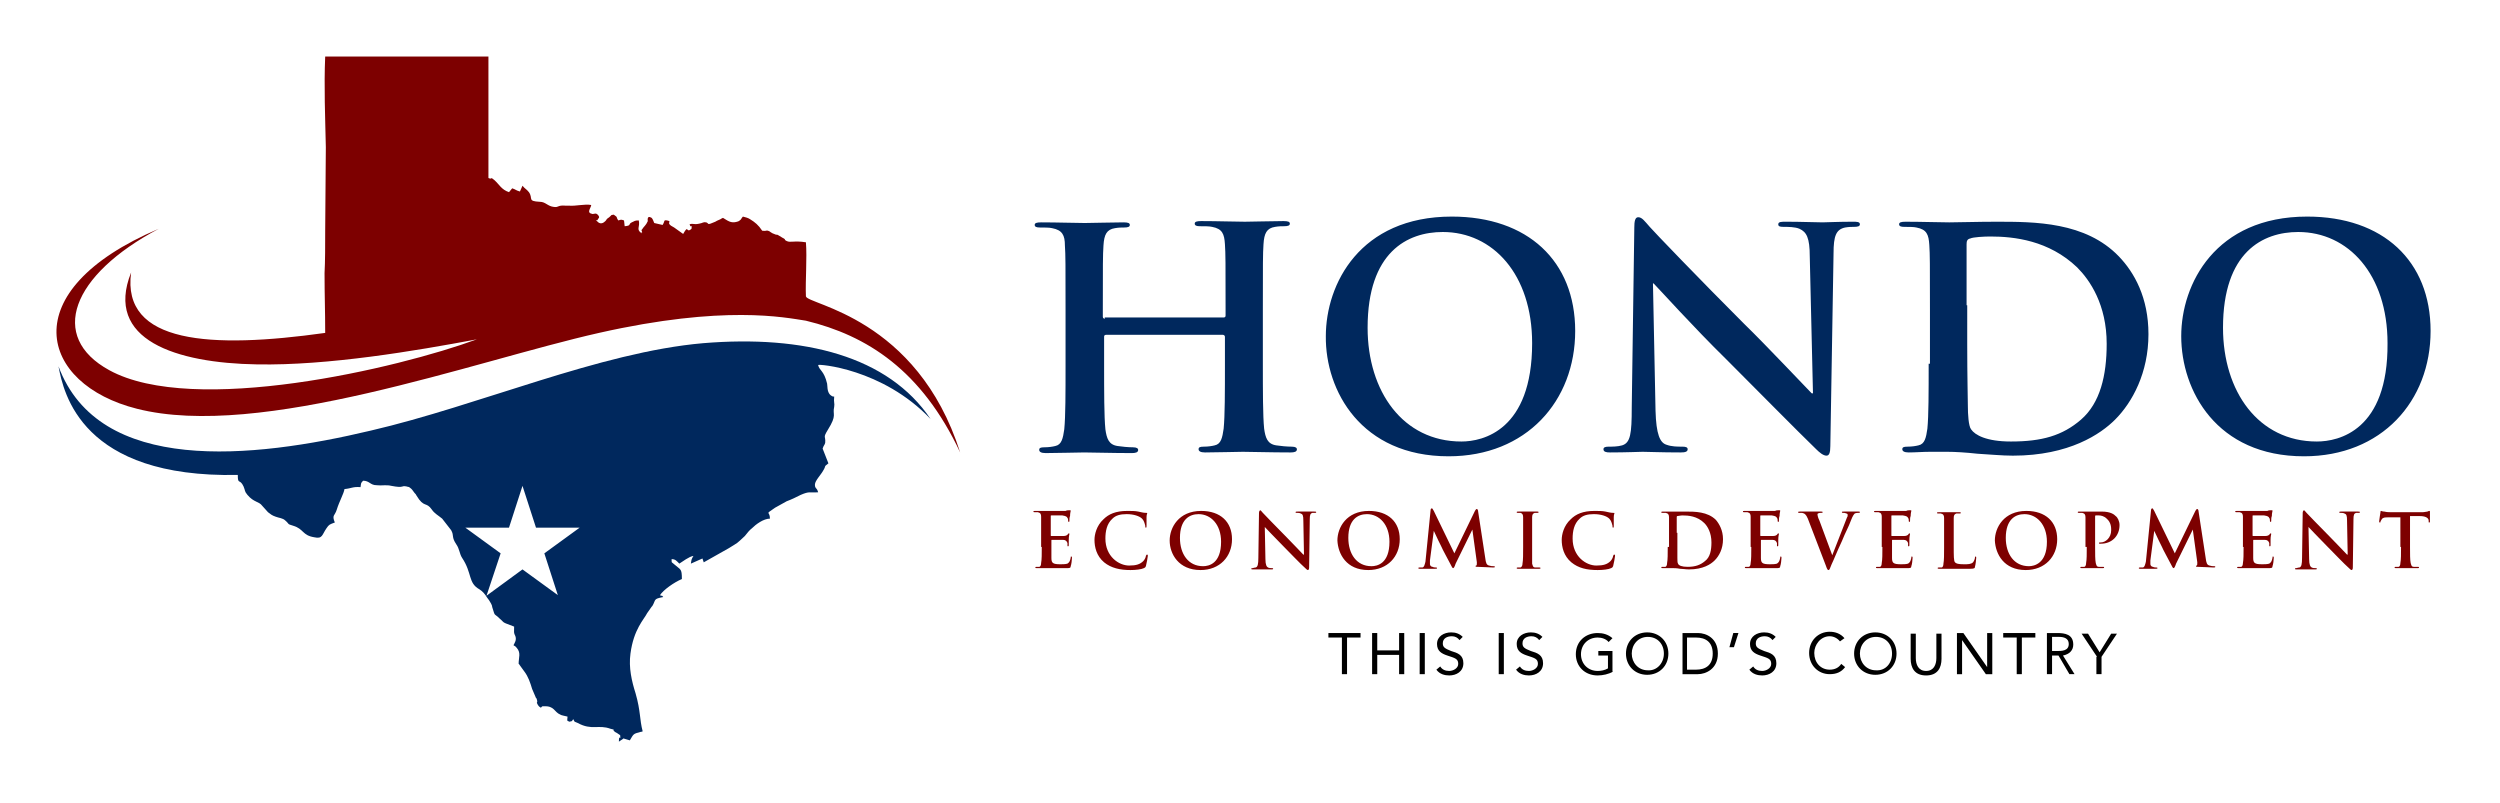 <?xml version="1.0" encoding="utf-8"?>
<!-- Generator: Adobe Illustrator 28.3.0, SVG Export Plug-In . SVG Version: 6.00 Build 0)  -->
<svg version="1.1" id="Layer_1" xmlns="http://www.w3.org/2000/svg" xmlns:xlink="http://www.w3.org/1999/xlink" x="0px" y="0px"
	 width="389px" height="125px" viewBox="0 0 389 125" style="enable-background:new 0 0 389 125;" xml:space="preserve">
<style type="text/css">
	.st0{fill-rule:evenodd;clip-rule:evenodd;fill:#00285D;}
	.st1{fill-rule:evenodd;clip-rule:evenodd;fill:#7D0000;}
</style>
<g>
	<path class="st0" d="M171.9,49.6c-0.1,0-0.3-0.1-0.3-0.3v-1c0-7.2,0-8.6,0.1-10.1c0.1-1.7,0.5-2.5,1.8-2.7c0.6-0.1,1-0.1,1.4-0.1
		c0.6,0,0.9-0.1,0.9-0.4c0-0.3-0.3-0.4-1-0.4c-1.9,0-4.8,0.1-6,0.1c-1.3,0-4.3-0.1-6.8-0.1c-0.7,0-1,0.1-1,0.4
		c0,0.3,0.3,0.4,0.8,0.4c0.7,0,1.5,0,1.9,0.1c1.6,0.3,2,1.1,2,2.7c0.1,1.5,0.1,2.9,0.1,10.1v8.4c0,4.4,0,8.1-0.2,10.1
		c-0.2,1.4-0.4,2.4-1.4,2.6c-0.4,0.1-1,0.2-1.7,0.2c-0.6,0-0.8,0.1-0.8,0.4c0,0.3,0.3,0.5,1,0.5c1.9,0,4.9-0.1,6-0.1
		c1.3,0,4.3,0.1,7.4,0.1c0.6,0,1-0.1,1-0.5c0-0.2-0.2-0.4-0.8-0.4c-0.7,0-1.8-0.1-2.4-0.2c-1.4-0.2-1.7-1.2-1.9-2.6
		c-0.2-2-0.2-5.8-0.2-10.2v-4.2c0-0.2,0.1-0.3,0.3-0.3h18.2c0.1,0,0.3,0.1,0.3,0.3v4.2c0,4.4,0,8.1-0.2,10.1
		c-0.2,1.4-0.4,2.4-1.4,2.6c-0.4,0.1-1,0.2-1.7,0.2c-0.6,0-0.8,0.1-0.8,0.4c0,0.3,0.3,0.5,1,0.5c1.9,0,4.8-0.1,5.9-0.1
		c1.3,0,4.3,0.1,7.4,0.1c0.6,0,1-0.1,1-0.5c0-0.2-0.2-0.4-0.8-0.4c-0.7,0-1.8-0.1-2.4-0.2c-1.4-0.2-1.7-1.2-1.9-2.6
		c-0.2-2-0.2-5.8-0.2-10.2v-8.4c0-7.2,0-8.6,0.1-10.1c0.1-1.7,0.5-2.5,1.8-2.7c0.6-0.1,1-0.1,1.4-0.1c0.6,0,0.9-0.1,0.9-0.4
		c0-0.3-0.3-0.4-1-0.4c-1.9,0-4.8,0.1-6,0.1c-1.3,0-4.3-0.1-6.8-0.1c-0.7,0-1,0.1-1,0.4c0,0.3,0.3,0.4,0.8,0.4c0.7,0,1.5,0,1.9,0.1
		c1.6,0.3,1.9,1.1,2,2.7c0.1,1.5,0.1,2.9,0.1,10.1v1c0,0.2-0.1,0.3-0.3,0.3H171.9L171.9,49.6z M225.4,71c12.1,0,19.7-8.6,19.7-19.5
		c0-10.9-7.4-17.8-19.2-17.8c-14.3,0-19.6,10.5-19.6,18.6C206.2,60.8,211.8,71,225.4,71L225.4,71z M227.4,68.7
		c-9.1,0-14.6-7.8-14.6-17.7c0-11.8,6.2-14.9,11.7-14.9c7.8,0,13.9,6.6,13.9,17.3C238.4,67,230.7,68.7,227.4,68.7L227.4,68.7z
		 M257.2,44.1h0.1c0.9,0.9,6.1,6.7,11.3,11.8c4.9,4.9,11,11.1,14,14c0.5,0.5,1.1,1,1.6,1c0.4,0,0.6-0.4,0.6-1.5l0.5-30
		c0-2.7,0.4-3.7,1.8-4c0.6-0.1,1-0.1,1.4-0.1c0.6,0,0.9-0.1,0.9-0.4c0-0.4-0.5-0.4-1.1-0.4c-2.3,0-4.1,0.1-4.7,0.1
		c-1,0-3.3-0.1-5.7-0.1c-0.7,0-1.2,0-1.2,0.4c0,0.3,0.2,0.4,0.8,0.4c0.7,0,1.8,0,2.5,0.3c1.1,0.5,1.6,1.4,1.6,4.3l0.5,21.3h-0.2
		c-0.8-0.8-7.2-7.6-10.5-10.8c-6.9-6.9-14.2-14.5-14.7-15.1c-0.8-0.9-1.2-1.5-1.8-1.5c-0.5,0-0.6,0.7-0.6,1.6l-0.4,28
		c0,4.1-0.2,5.5-1.5,5.9c-0.7,0.2-1.5,0.2-2.1,0.2c-0.5,0-0.8,0.1-0.8,0.4c0,0.4,0.4,0.5,1,0.5c2.5,0,4.7-0.1,5.1-0.1
		c0.9,0,2.8,0.1,5.9,0.1c0.7,0,1.1-0.1,1.1-0.5c0-0.3-0.3-0.4-0.8-0.4c-0.8,0-1.7,0-2.5-0.3c-1-0.3-1.6-1.6-1.7-5.3L257.2,44.1
		L257.2,44.1z M300.1,56.6c0,4.4,0,8.1-0.2,10.1c-0.2,1.4-0.4,2.4-1.4,2.6c-0.4,0.1-1,0.2-1.7,0.2c-0.6,0-0.8,0.1-0.8,0.4
		c0,0.3,0.3,0.5,1,0.5c1,0,2.2-0.1,3.3-0.1c1.1,0,2.2,0,2.7,0c1.2,0,2.9,0.1,4.7,0.3c1.8,0.1,3.8,0.3,5.5,0.3
		c8.8,0,13.7-3.4,15.9-5.6c2.7-2.7,5.2-7.3,5.2-13.3c0-5.7-2.2-9.6-4.6-12.1c-5.2-5.4-13.1-5.4-19.1-5.4c-2.9,0-5.8,0.1-7.3,0.1
		c-1.3,0-4.3-0.1-6.8-0.1c-0.7,0-1,0.1-1,0.4c0,0.3,0.3,0.4,0.8,0.4c0.7,0,1.5,0,1.9,0.1c1.6,0.3,1.9,1.1,2,2.7
		c0.1,1.5,0.1,2.9,0.1,10.1V56.6L300.1,56.6z M306,47.5c0-3.8,0-7.9,0-9.5c0-0.5,0.1-0.8,0.6-0.9c0.4-0.2,2.1-0.3,3.1-0.3
		c3.7,0,9.1,0.6,13.5,4.8c2,2,4.6,5.8,4.6,11.9c0,4.9-1,9.2-4,11.8c-2.9,2.5-6.1,3.4-10.9,3.4c-3.8,0-5.6-1-6.2-1.9
		c-0.4-0.5-0.5-2.4-0.5-3.6c0-0.9-0.1-4.6-0.1-9.6V47.5L306,47.5z M358.5,71c12.1,0,19.7-8.6,19.7-19.5c0-10.9-7.4-17.8-19.2-17.8
		c-14.3,0-19.6,10.5-19.6,18.6C339.4,60.8,344.9,71,358.5,71L358.5,71z M360.5,68.7c-9.1,0-14.6-7.8-14.6-17.7
		c0-11.8,6.2-14.9,11.7-14.9c7.8,0,13.9,6.6,13.9,17.3C371.6,67,363.9,68.7,360.5,68.7z"/>
	<path class="st1" d="M162.1,85.1c0,1.1,0,2-0.1,2.5c0,0.3-0.1,0.6-0.3,0.6c-0.1,0-0.2,0-0.4,0c-0.1,0-0.2,0-0.2,0.1
		c0,0.1,0.1,0.1,0.2,0.1c0.2,0,0.5,0,0.8,0c0.3,0,0.5,0,0.7,0c0.4,0,0.7,0,1.2,0c0.5,0,1.2,0,2,0c0.4,0,0.6,0,0.6-0.3
		c0.1-0.2,0.2-1,0.2-1.3c0-0.1,0-0.2-0.1-0.2c-0.1,0-0.1,0-0.1,0.2c-0.1,0.5-0.2,0.7-0.5,0.9c-0.3,0.1-0.8,0.1-1.1,0.1
		c-1.2,0-1.4-0.2-1.4-1c0-0.3,0-1.4,0-1.8v-0.9c0-0.1,0-0.1,0.1-0.1c0.3,0,1.5,0,1.7,0c0.4,0,0.6,0.2,0.7,0.5c0,0.2,0,0.3,0,0.4
		c0,0.1,0,0.1,0.1,0.1c0.1,0,0.1-0.1,0.1-0.2c0-0.1,0-0.6,0-0.8c0-0.6,0.1-0.8,0.1-0.9c0-0.1,0-0.1-0.1-0.1c-0.1,0-0.1,0.1-0.2,0.2
		c-0.1,0.1-0.3,0.2-0.6,0.2c-0.3,0-1.6,0-1.9,0c-0.1,0-0.1,0-0.1-0.1v-3c0-0.1,0-0.1,0.1-0.1c0.2,0,1.5,0,1.7,0
		c0.6,0.1,0.7,0.2,0.8,0.4c0.1,0.1,0.1,0.3,0.1,0.4c0,0.1,0,0.2,0.1,0.2c0.1,0,0.1-0.1,0.1-0.1c0-0.1,0-0.7,0.1-0.8
		c0-0.5,0.1-0.7,0.1-0.8c0-0.1,0-0.1-0.1-0.1c-0.1,0-0.1,0-0.2,0c-0.1,0-0.3,0-0.5,0.1c-0.2,0-2.6,0-3,0c-0.2,0-0.4,0-0.7,0
		c-0.3,0-0.6,0-1,0c-0.2,0-0.3,0-0.3,0.1s0.1,0.1,0.2,0.1c0.2,0,0.4,0,0.5,0c0.4,0.1,0.5,0.3,0.5,0.7c0,0.4,0,0.7,0,2.5V85.1
		L162.1,85.1z M175.9,88.7c0.8,0,1.7-0.1,2.1-0.3c0.2-0.1,0.2-0.1,0.3-0.3c0.1-0.4,0.3-1.4,0.3-1.6c0-0.1,0-0.2-0.1-0.2
		c-0.1,0-0.1,0-0.2,0.2c0,0.2-0.2,0.6-0.4,0.8c-0.5,0.5-1.1,0.7-2.2,0.7c-1.6,0-3.7-1.4-3.7-4.2c0-1.1,0.2-2.3,1.1-3.1
		c0.5-0.5,1.2-0.7,2.2-0.7c1.1,0,2,0.3,2.4,0.7c0.3,0.3,0.4,0.7,0.5,1.1c0,0.2,0,0.3,0.1,0.3c0.1,0,0.1-0.1,0.1-0.3
		c0-0.2,0-0.9,0-1.3c0-0.4,0.1-0.6,0.1-0.6c0-0.1,0-0.1-0.2-0.1c-0.4,0-0.7-0.1-1.2-0.2c-0.5-0.1-1-0.1-1.7-0.1
		c-1.8,0-2.9,0.5-3.7,1.3c-1.1,1-1.4,2.4-1.4,3.2c0,1.1,0.3,2.5,1.5,3.5C172.9,88.4,174.3,88.7,175.9,88.7L175.9,88.7z M186.8,88.7
		c3,0,4.9-2.1,4.9-4.8c0-2.7-1.8-4.4-4.8-4.4c-3.5,0-4.9,2.6-4.9,4.6C182,86.2,183.4,88.7,186.8,88.7L186.8,88.7z M187.2,88.1
		c-2.3,0-3.6-1.9-3.6-4.4c0-2.9,1.5-3.7,2.9-3.7c1.9,0,3.5,1.6,3.5,4.3C190,87.7,188.1,88.1,187.2,88.1L187.2,88.1z M196.8,82
		L196.8,82c0.2,0.2,1.6,1.7,2.8,2.9c1.2,1.2,2.7,2.8,3.5,3.5c0.1,0.1,0.3,0.3,0.4,0.3c0.1,0,0.2-0.1,0.2-0.4l0.1-7.5
		c0-0.7,0.1-0.9,0.4-1c0.1,0,0.2,0,0.4,0c0.1,0,0.2,0,0.2-0.1c0-0.1-0.1-0.1-0.3-0.1c-0.6,0-1,0-1.2,0c-0.2,0-0.8,0-1.4,0
		c-0.2,0-0.3,0-0.3,0.1c0,0.1,0,0.1,0.2,0.1c0.2,0,0.4,0,0.6,0.1c0.3,0.1,0.4,0.3,0.4,1.1l0.1,5.3h-0.1c-0.2-0.2-1.8-1.9-2.6-2.7
		c-1.7-1.7-3.5-3.6-3.7-3.8c-0.2-0.2-0.3-0.4-0.4-0.4c-0.1,0-0.2,0.2-0.2,0.4l-0.1,7c0,1-0.1,1.4-0.4,1.5c-0.2,0-0.4,0.1-0.5,0.1
		c-0.1,0-0.2,0-0.2,0.1c0,0.1,0.1,0.1,0.3,0.1c0.6,0,1.2,0,1.3,0c0.2,0,0.7,0,1.5,0c0.2,0,0.3,0,0.3-0.1c0-0.1-0.1-0.1-0.2-0.1
		c-0.2,0-0.4,0-0.6-0.1c-0.2-0.1-0.4-0.4-0.4-1.3L196.8,82L196.8,82z M212.9,88.7c3,0,4.9-2.1,4.9-4.8c0-2.7-1.8-4.4-4.8-4.4
		c-3.5,0-4.9,2.6-4.9,4.6C208.2,86.2,209.5,88.7,212.9,88.7L212.9,88.7z M213.4,88.1c-2.3,0-3.6-1.9-3.6-4.4c0-2.9,1.5-3.7,2.9-3.7
		c1.9,0,3.5,1.6,3.5,4.3C216.2,87.7,214.3,88.1,213.4,88.1L213.4,88.1z M221.8,87.4c-0.1,0.4-0.2,0.9-0.5,0.9c-0.2,0-0.3,0-0.4,0
		c-0.1,0-0.2,0-0.2,0.1c0,0.1,0.1,0.1,0.2,0.1c0.4,0,0.9,0,1.2,0c0.2,0,0.7,0,1.2,0c0.2,0,0.3,0,0.3-0.1c0-0.1-0.1-0.1-0.2-0.1
		c-0.1,0-0.3,0-0.5-0.1c-0.2,0-0.4-0.2-0.4-0.4c0-0.2,0-0.3,0-0.6l0.6-4.6h0c0.4,0.9,1.1,2.3,1.2,2.5c0.1,0.3,1.1,2.1,1.4,2.7
		c0.2,0.4,0.3,0.6,0.4,0.6c0.1,0,0.2-0.1,0.4-0.7l2.6-5.3h0l0.7,5.1c0,0.3,0,0.5-0.1,0.5c-0.1,0-0.1,0.1-0.1,0.1
		c0,0.1,0.1,0.1,0.3,0.1c0.5,0,2.1,0.1,2.4,0.1c0.2,0,0.3,0,0.3-0.1c0-0.1-0.1-0.1-0.2-0.1c-0.2,0-0.4,0-0.7-0.1
		c-0.4-0.1-0.5-0.4-0.6-1.2l-1.1-7.2c0-0.2-0.1-0.4-0.2-0.4c-0.1,0-0.2,0.1-0.3,0.3l-3.2,6.6l-3.2-6.6c-0.2-0.3-0.2-0.4-0.3-0.4
		c-0.1,0-0.2,0.1-0.2,0.3L221.8,87.4L221.8,87.4z M237,85.1c0,1.1,0,2.1-0.1,2.6c0,0.3-0.1,0.5-0.3,0.6c-0.1,0-0.2,0-0.4,0
		c-0.1,0-0.2,0-0.2,0.1c0,0.1,0.1,0.1,0.2,0.1c0.5,0,1.2,0,1.5,0c0.3,0,1.1,0,1.8,0c0.1,0,0.2,0,0.2-0.1c0-0.1-0.1-0.1-0.2-0.1
		c-0.2,0-0.4,0-0.6,0c-0.4,0-0.4-0.3-0.5-0.6c0-0.5,0-1.4,0-2.6v-2.1c0-1.8,0-2.1,0-2.5c0-0.4,0.1-0.6,0.4-0.7c0.1,0,0.2,0,0.4,0
		c0.1,0,0.2,0,0.2-0.1c0-0.1-0.1-0.1-0.2-0.1c-0.4,0-1.1,0-1.4,0c-0.3,0-1.1,0-1.5,0c-0.2,0-0.3,0-0.3,0.1c0,0.1,0.1,0.1,0.2,0.1
		c0.1,0,0.3,0,0.4,0c0.3,0.1,0.4,0.3,0.4,0.7c0,0.4,0,0.7,0,2.5V85.1L237,85.1z M248.6,88.7c0.8,0,1.7-0.1,2.1-0.3
		c0.2-0.1,0.2-0.1,0.3-0.3c0.1-0.4,0.3-1.4,0.3-1.6c0-0.1,0-0.2-0.1-0.2c-0.1,0-0.1,0-0.2,0.2c0,0.2-0.2,0.6-0.4,0.8
		c-0.5,0.5-1.1,0.7-2.2,0.7c-1.6,0-3.7-1.4-3.7-4.2c0-1.1,0.2-2.3,1.1-3.1c0.5-0.5,1.2-0.7,2.2-0.7c1.1,0,2,0.3,2.4,0.7
		c0.3,0.3,0.4,0.7,0.5,1.1c0,0.2,0,0.3,0.1,0.3c0.1,0,0.1-0.1,0.1-0.3c0-0.2,0-0.9,0-1.3c0-0.4,0.1-0.6,0.1-0.6c0-0.1,0-0.1-0.2-0.1
		c-0.4,0-0.7-0.1-1.2-0.2c-0.5-0.1-1-0.1-1.7-0.1c-1.8,0-2.9,0.5-3.7,1.3c-1.1,1-1.4,2.4-1.4,3.2c0,1.1,0.3,2.5,1.5,3.5
		C245.6,88.4,246.9,88.7,248.6,88.7L248.6,88.7z M259.5,85.1c0,1.1,0,2-0.1,2.5c0,0.3-0.1,0.6-0.3,0.6c-0.1,0-0.2,0-0.4,0
		c-0.1,0-0.2,0-0.2,0.1c0,0.1,0.1,0.1,0.2,0.1c0.2,0,0.5,0,0.8,0c0.3,0,0.5,0,0.7,0c0.3,0,0.7,0,1.2,0.1c0.4,0,0.9,0.1,1.4,0.1
		c2.2,0,3.4-0.8,4-1.4c0.7-0.7,1.3-1.8,1.3-3.3c0-1.4-0.6-2.4-1.1-3c-1.3-1.3-3.3-1.3-4.7-1.3c-0.7,0-1.5,0-1.8,0
		c-0.3,0-1.1,0-1.7,0c-0.2,0-0.3,0-0.3,0.1s0.1,0.1,0.2,0.1c0.2,0,0.4,0,0.5,0c0.4,0.1,0.5,0.3,0.5,0.7c0,0.4,0,0.7,0,2.5V85.1
		L259.5,85.1z M260.9,82.9c0-0.9,0-2,0-2.4c0-0.1,0-0.2,0.1-0.2c0.1,0,0.5-0.1,0.8-0.1c0.9,0,2.3,0.1,3.4,1.2c0.5,0.5,1.1,1.5,1.1,3
		c0,1.2-0.2,2.3-1,2.9c-0.7,0.6-1.5,0.9-2.7,0.9c-0.9,0-1.4-0.2-1.5-0.5c-0.1-0.1-0.1-0.6-0.1-0.9c0-0.2,0-1.1,0-2.4V82.9
		L260.9,82.9z M272.5,85.1c0,1.1,0,2-0.1,2.5c0,0.3-0.1,0.6-0.3,0.6c-0.1,0-0.2,0-0.4,0c-0.1,0-0.2,0-0.2,0.1c0,0.1,0.1,0.1,0.2,0.1
		c0.2,0,0.5,0,0.8,0c0.3,0,0.5,0,0.7,0c0.4,0,0.7,0,1.2,0c0.5,0,1.2,0,2,0c0.4,0,0.6,0,0.6-0.3c0.1-0.2,0.2-1,0.2-1.3
		c0-0.1,0-0.2-0.1-0.2c-0.1,0-0.1,0-0.1,0.2c-0.1,0.5-0.2,0.7-0.5,0.9c-0.3,0.1-0.8,0.1-1.1,0.1c-1.2,0-1.4-0.2-1.4-1
		c0-0.3,0-1.4,0-1.8v-0.9c0-0.1,0-0.1,0.1-0.1c0.3,0,1.5,0,1.7,0c0.4,0,0.6,0.2,0.7,0.5c0,0.2,0,0.3,0,0.4c0,0.1,0,0.1,0.1,0.1
		c0.1,0,0.1-0.1,0.1-0.2c0-0.1,0-0.6,0-0.8c0-0.6,0.1-0.8,0.1-0.9c0-0.1,0-0.1-0.1-0.1c-0.1,0-0.1,0.1-0.2,0.2
		c-0.1,0.1-0.3,0.2-0.6,0.2c-0.3,0-1.6,0-1.9,0c-0.1,0-0.1,0-0.1-0.1v-3c0-0.1,0-0.1,0.1-0.1c0.2,0,1.5,0,1.7,0
		c0.6,0.1,0.7,0.2,0.8,0.4c0.1,0.1,0.1,0.3,0.1,0.4c0,0.1,0,0.2,0.1,0.2c0.1,0,0.1-0.1,0.1-0.1c0-0.1,0-0.7,0.1-0.8
		c0-0.5,0.1-0.7,0.1-0.8c0-0.1,0-0.1-0.1-0.1c-0.1,0-0.1,0-0.2,0c-0.1,0-0.3,0-0.5,0.1c-0.2,0-2.6,0-3,0c-0.2,0-0.4,0-0.7,0
		c-0.3,0-0.6,0-1,0c-0.2,0-0.3,0-0.3,0.1s0.1,0.1,0.2,0.1c0.2,0,0.4,0,0.5,0c0.4,0.1,0.5,0.3,0.5,0.7c0,0.4,0,0.7,0,2.5V85.1
		L272.5,85.1z M284.1,88c0.2,0.6,0.3,0.7,0.4,0.7c0.2,0,0.2-0.2,0.5-0.9c0.3-0.6,0.8-1.9,1.6-3.6c0.6-1.5,1-2.1,1.4-3.2
		c0.3-0.8,0.5-1,0.6-1.1c0.2-0.1,0.5-0.1,0.6-0.1c0.1,0,0.2,0,0.2-0.1s-0.1-0.1-0.2-0.1c-0.4,0-0.9,0-1.1,0c-0.2,0-0.6,0-1.2,0
		c-0.2,0-0.3,0-0.3,0.1c0,0.1,0.1,0.1,0.2,0.1c0.2,0,0.3,0,0.5,0.1c0.1,0,0.2,0.1,0.2,0.2c0,0.1,0,0.3-0.1,0.4
		c-0.3,0.8-1.8,4.6-2.3,5.9h0l-2-5.4c-0.2-0.4-0.3-0.8-0.3-0.9c0-0.1,0-0.2,0.1-0.2c0.1-0.1,0.3-0.1,0.5-0.1c0.1,0,0.2,0,0.2-0.1
		s-0.1-0.1-0.3-0.1c-0.6,0-1.2,0-1.5,0c-0.4,0-1.1,0-1.7,0c-0.2,0-0.3,0-0.3,0.1c0,0.1,0,0.1,0.1,0.1c0.1,0,0.3,0,0.5,0
		c0.4,0.1,0.6,0.2,0.9,0.9L284.1,88L284.1,88z M292.9,85.1c0,1.1,0,2-0.1,2.5c0,0.3-0.1,0.6-0.3,0.6c-0.1,0-0.2,0-0.4,0
		c-0.1,0-0.2,0-0.2,0.1c0,0.1,0.1,0.1,0.2,0.1c0.2,0,0.5,0,0.8,0c0.3,0,0.5,0,0.7,0c0.4,0,0.7,0,1.2,0c0.5,0,1.2,0,2,0
		c0.4,0,0.6,0,0.6-0.3c0.1-0.2,0.2-1,0.2-1.3c0-0.1,0-0.2-0.1-0.2c-0.1,0-0.1,0-0.1,0.2c-0.1,0.5-0.2,0.7-0.5,0.9
		c-0.3,0.1-0.8,0.1-1.1,0.1c-1.2,0-1.4-0.2-1.4-1c0-0.3,0-1.4,0-1.8v-0.9c0-0.1,0-0.1,0.1-0.1c0.3,0,1.5,0,1.7,0
		c0.4,0,0.6,0.2,0.7,0.5c0,0.2,0,0.3,0,0.4c0,0.1,0,0.1,0.1,0.1c0.1,0,0.1-0.1,0.1-0.2c0-0.1,0-0.6,0-0.8c0-0.6,0.1-0.8,0.1-0.9
		c0-0.1,0-0.1-0.1-0.1c-0.1,0-0.1,0.1-0.2,0.2c-0.1,0.1-0.3,0.2-0.6,0.2c-0.3,0-1.6,0-1.9,0c-0.1,0-0.1,0-0.1-0.1v-3
		c0-0.1,0-0.1,0.1-0.1c0.2,0,1.5,0,1.7,0c0.6,0.1,0.7,0.2,0.8,0.4c0.1,0.1,0.1,0.3,0.1,0.4c0,0.1,0,0.2,0.1,0.2
		c0.1,0,0.1-0.1,0.1-0.1c0-0.1,0-0.7,0.1-0.8c0-0.5,0.1-0.7,0.1-0.8c0-0.1,0-0.1-0.1-0.1c-0.1,0-0.1,0-0.2,0c-0.1,0-0.3,0-0.5,0.1
		c-0.2,0-2.6,0-3,0c-0.2,0-0.4,0-0.7,0c-0.3,0-0.6,0-1,0c-0.2,0-0.3,0-0.3,0.1s0.1,0.1,0.2,0.1c0.2,0,0.4,0,0.5,0
		c0.4,0.1,0.5,0.3,0.5,0.7c0,0.4,0,0.7,0,2.5V85.1L292.9,85.1z M304,83.1c0-1.8,0-2.1,0-2.5c0-0.4,0.1-0.6,0.4-0.7
		c0.1,0,0.3,0,0.5,0c0.1,0,0.2,0,0.2-0.1s-0.1-0.1-0.2-0.1c-0.5,0-1.3,0-1.6,0c-0.3,0-1.1,0-1.6,0c-0.2,0-0.3,0-0.3,0.1
		s0.1,0.1,0.2,0.1c0.2,0,0.3,0,0.4,0c0.4,0.1,0.5,0.3,0.5,0.7c0,0.4,0,0.7,0,2.5v2.1c0,1.1,0,2-0.1,2.5c0,0.3-0.1,0.6-0.3,0.6
		c-0.1,0-0.2,0-0.4,0c-0.1,0-0.2,0-0.2,0.1c0,0.1,0.1,0.1,0.2,0.1c0.2,0,0.5,0,0.8,0c0.3,0,0.5,0,0.7,0c0.5,0,0.9,0,1.4,0
		c0.5,0,1.1,0,2,0c0.6,0,0.7-0.1,0.7-0.3c0.1-0.3,0.2-1.2,0.2-1.4c0-0.1,0-0.2-0.1-0.2c-0.1,0-0.1,0.1-0.1,0.2
		c0,0.2-0.2,0.6-0.3,0.7c-0.3,0.3-0.8,0.3-1.4,0.3c-0.9,0-1.2-0.1-1.4-0.3c-0.2-0.2-0.2-1-0.2-2.5V83.1L304,83.1z M315.2,88.7
		c3,0,4.9-2.1,4.9-4.8c0-2.7-1.8-4.4-4.8-4.4c-3.5,0-4.9,2.6-4.9,4.6C310.5,86.2,311.8,88.7,315.2,88.7L315.2,88.7z M315.7,88.1
		c-2.3,0-3.6-1.9-3.6-4.4c0-2.9,1.5-3.7,2.9-3.7c1.9,0,3.5,1.6,3.5,4.3C318.5,87.7,316.5,88.1,315.7,88.1L315.7,88.1z M324.7,85.1
		c0,1.1,0,2-0.1,2.5c0,0.3-0.1,0.6-0.3,0.6c-0.1,0-0.2,0-0.4,0c-0.1,0-0.2,0-0.2,0.1c0,0.1,0.1,0.1,0.2,0.1c0.5,0,1.2,0,1.5,0
		c0.3,0,1.1,0,1.8,0c0.1,0,0.2,0,0.2-0.1c0-0.1-0.1-0.1-0.2-0.1c-0.2,0-0.4,0-0.6,0c-0.4,0-0.4-0.3-0.5-0.6
		c-0.1-0.5-0.1-1.4-0.1-2.5v-4.7c0-0.1,0-0.2,0.1-0.2c0.1,0,0.3,0,0.5,0c0.3,0,0.8,0.1,1.2,0.5c0.7,0.6,0.7,1.4,0.7,1.8
		c0,1.2-0.9,1.9-1.6,1.9c-0.2,0-0.3,0-0.3,0.1c0,0.1,0.1,0.1,0.1,0.1c0.1,0,0.2,0,0.2,0c1.7,0,2.9-1.2,2.9-2.9
		c0-0.6-0.3-1.2-0.6-1.4c-0.2-0.2-0.7-0.7-2.2-0.7c-0.5,0-1.2,0-1.7,0c-0.3,0-1.1,0-1.7,0c-0.2,0-0.3,0-0.3,0.1s0.1,0.1,0.2,0.1
		c0.2,0,0.4,0,0.5,0c0.4,0.1,0.5,0.3,0.5,0.7c0,0.4,0,0.7,0,2.5V85.1L324.7,85.1z M333.9,87.4c-0.1,0.4-0.2,0.9-0.5,0.9
		c-0.2,0-0.3,0-0.4,0c-0.1,0-0.2,0-0.2,0.1c0,0.1,0.1,0.1,0.2,0.1c0.4,0,0.9,0,1.2,0c0.2,0,0.7,0,1.2,0c0.2,0,0.3,0,0.3-0.1
		c0-0.1-0.1-0.1-0.2-0.1c-0.1,0-0.3,0-0.5-0.1c-0.2,0-0.4-0.2-0.4-0.4c0-0.2,0-0.3,0-0.6l0.6-4.6h0c0.4,0.9,1.1,2.3,1.2,2.5
		c0.1,0.3,1.1,2.1,1.4,2.7c0.2,0.4,0.3,0.6,0.4,0.6c0.1,0,0.2-0.1,0.4-0.7l2.6-5.3h0l0.7,5.1c0,0.3,0,0.5-0.1,0.5
		c-0.1,0-0.1,0.1-0.1,0.1c0,0.1,0.1,0.1,0.3,0.1c0.5,0,2.1,0.1,2.4,0.1c0.2,0,0.3,0,0.3-0.1c0-0.1-0.1-0.1-0.2-0.1
		c-0.2,0-0.4,0-0.7-0.1c-0.4-0.1-0.5-0.4-0.6-1.2l-1.1-7.2c0-0.2-0.1-0.4-0.2-0.4c-0.1,0-0.2,0.1-0.3,0.3l-3.2,6.6l-3.2-6.6
		c-0.2-0.3-0.2-0.4-0.3-0.4c-0.1,0-0.2,0.1-0.2,0.3L333.9,87.4L333.9,87.4z M349.1,85.1c0,1.1,0,2-0.1,2.5c0,0.3-0.1,0.6-0.3,0.6
		c-0.1,0-0.2,0-0.4,0c-0.1,0-0.2,0-0.2,0.1c0,0.1,0.1,0.1,0.2,0.1c0.2,0,0.5,0,0.8,0c0.3,0,0.5,0,0.7,0c0.4,0,0.7,0,1.2,0
		c0.5,0,1.2,0,2,0c0.4,0,0.6,0,0.6-0.3c0.1-0.2,0.2-1,0.2-1.3c0-0.1,0-0.2-0.1-0.2c-0.1,0-0.1,0-0.1,0.2c-0.1,0.5-0.2,0.7-0.5,0.9
		c-0.3,0.1-0.8,0.1-1.1,0.1c-1.2,0-1.4-0.2-1.4-1c0-0.3,0-1.4,0-1.8v-0.9c0-0.1,0-0.1,0.1-0.1c0.3,0,1.5,0,1.7,0
		c0.4,0,0.6,0.2,0.7,0.5c0,0.2,0,0.3,0,0.4c0,0.1,0,0.1,0.1,0.1c0.1,0,0.1-0.1,0.1-0.2c0-0.1,0-0.6,0-0.8c0-0.6,0.1-0.8,0.1-0.9
		c0-0.1,0-0.1-0.1-0.1c-0.1,0-0.1,0.1-0.2,0.2c-0.1,0.1-0.3,0.2-0.6,0.2c-0.3,0-1.6,0-1.9,0c-0.1,0-0.1,0-0.1-0.1v-3
		c0-0.1,0-0.1,0.1-0.1c0.2,0,1.5,0,1.7,0c0.6,0.1,0.7,0.2,0.8,0.4c0.1,0.1,0.1,0.3,0.1,0.4c0,0.1,0,0.2,0.1,0.2
		c0.1,0,0.1-0.1,0.1-0.1c0-0.1,0-0.7,0.1-0.8c0-0.5,0.1-0.7,0.1-0.8c0-0.1,0-0.1-0.1-0.1c-0.1,0-0.1,0-0.2,0c-0.1,0-0.3,0-0.5,0.1
		c-0.2,0-2.6,0-3,0c-0.2,0-0.4,0-0.7,0c-0.3,0-0.6,0-1,0c-0.2,0-0.3,0-0.3,0.1s0.1,0.1,0.2,0.1c0.2,0,0.4,0,0.5,0
		c0.4,0.1,0.5,0.3,0.5,0.7c0,0.4,0,0.7,0,2.5V85.1z"/>
	<path class="st1" d="M359.2,82L359.2,82c0.2,0.2,1.6,1.7,2.8,2.9c1.2,1.2,2.7,2.8,3.5,3.5c0.1,0.1,0.3,0.3,0.4,0.3
		c0.1,0,0.2-0.1,0.2-0.4l0.1-7.5c0-0.7,0.1-0.9,0.4-1c0.1,0,0.2,0,0.4,0c0.1,0,0.2,0,0.2-0.1c0-0.1-0.1-0.1-0.3-0.1
		c-0.6,0-1,0-1.2,0c-0.2,0-0.8,0-1.4,0c-0.2,0-0.3,0-0.3,0.1c0,0.1,0,0.1,0.2,0.1c0.2,0,0.4,0,0.6,0.1c0.3,0.1,0.4,0.3,0.4,1.1
		l0.1,5.3h-0.1c-0.2-0.2-1.8-1.9-2.6-2.7c-1.7-1.7-3.5-3.6-3.7-3.8c-0.2-0.2-0.3-0.4-0.4-0.4c-0.1,0-0.2,0.2-0.2,0.4l-0.1,7
		c0,1-0.1,1.4-0.4,1.5c-0.2,0-0.4,0.1-0.5,0.1c-0.1,0-0.2,0-0.2,0.1c0,0.1,0.1,0.1,0.3,0.1c0.6,0,1.2,0,1.3,0c0.2,0,0.7,0,1.5,0
		c0.2,0,0.3,0,0.3-0.1c0-0.1-0.1-0.1-0.2-0.1c-0.2,0-0.4,0-0.6-0.1c-0.2-0.1-0.4-0.4-0.4-1.3L359.2,82L359.2,82z M373.6,85.1
		c0,1.1,0,2-0.1,2.5c0,0.3-0.1,0.6-0.3,0.6c-0.1,0-0.2,0-0.4,0c-0.1,0-0.2,0-0.2,0.1c0,0.1,0.1,0.1,0.2,0.1c0.5,0,1.2,0,1.5,0
		c0.3,0,1.1,0,1.9,0c0.1,0,0.2,0,0.2-0.1c0-0.1-0.1-0.1-0.2-0.1c-0.2,0-0.4,0-0.6,0c-0.4,0-0.4-0.3-0.5-0.6
		c-0.1-0.5-0.1-1.4-0.1-2.5v-4.8l1.5,0c1.1,0,1.4,0.4,1.4,0.7l0,0.1c0,0.2,0,0.2,0.1,0.2c0.1,0,0.1-0.1,0.1-0.2c0-0.3,0-1.1,0-1.4
		c0-0.2,0-0.2-0.1-0.2c0,0-0.1,0-0.3,0.1c-0.2,0-0.4,0.1-0.8,0.1h-4.7c-0.4,0-0.8,0-1.2-0.1c-0.3,0-0.4-0.1-0.5-0.1
		c-0.1,0-0.1,0.1-0.1,0.2c0,0.1-0.2,1.2-0.2,1.4c0,0.1,0,0.2,0.1,0.2c0.1,0,0.1,0,0.1-0.1c0-0.1,0.1-0.2,0.2-0.4
		c0.2-0.3,0.5-0.3,1.1-0.3l1.8,0V85.1z"/>
</g>
<g>
	<path class="st0" d="M75.8,93c-0.3-0.5-0.7-1-1.2-1.3c-1.8-1-1.1-2.5-2.7-4.9c-0.4-0.6-0.4-1.4-0.9-2.1c-0.8-1.2-0.3-1.3-0.8-2.2
		l-1.4-1.8c-0.6-0.5-1.2-0.8-1.6-1.4c-0.9-1.3-1.2-0.2-2.4-2.2c-0.2-0.3,0-0.1-0.3-0.4c-0.3-0.4-0.4-0.6-0.7-0.8
		c-0.4-0.3,0,0-0.5-0.2c-1-0.2-0.3,0.3-2.4-0.1c-0.8-0.2-1.5,0-2.3-0.1c-1,0-1.1-0.7-2.1-0.7c-0.4,0.4-0.3,0.4-0.4,1
		c-1.2-0.1-1.4,0.2-2.5,0.3c-0.1,0.7-0.8,1.9-1.2,3.2c-0.3,1-0.8,0.8-0.3,2c-0.8,0.3-0.9,0.3-1.3,0.9c-0.7,1-0.6,1.7-1.9,1.4
		c-1.9-0.3-1.6-1.3-3.3-1.8c-1-0.3-0.5-0.2-1.2-0.8c-0.4-0.4-1-0.4-1.5-0.6c-0.6-0.2-0.8-0.4-1.2-0.7l-0.9-1
		c-0.5-0.7-1.3-0.5-2.3-1.7c-0.5-0.6-0.3-0.6-0.6-1.3c-0.6-1.3-0.9-0.2-0.9-1.8C12.7,74.4,9.9,61.2,9.1,57
		c6.3,16.9,30.1,14.4,48.6,10c16.8-3.9,35.6-12.2,51.7-13.6c15.7-1.3,28.8,2,35.4,11.8c-7.5-7.9-17.6-8.6-17.5-8.4
		c0.2,0.9,0.9,0.8,1.4,2.9c0.1,0.5-0.1,1.6,0.9,2l0.2,0c-0.1,1,0.1,1,0,1.6c-0.3,1.3,0.5,1.2-1,3.6c-0.8,1.3-0.3,0.9-0.4,2
		c-0.1,0.4-0.2,0.3-0.4,0.9l0.9,2.3c-0.8,0.6-0.3,0.3-0.8,1.1c-0.3,0.6-1.3,1.6-1.3,2.2c0,0.7,0.3,0.4,0.5,1.2
		c-1.4,0.1-1.3-0.2-2.7,0.4c-0.8,0.4-1.4,0.7-2.2,1l-1.8,1c-1.7,1.2-0.8,0.4-0.8,1.7c-1,0-2.2,0.9-2.8,1.5c-0.4,0.3-0.7,0.7-1.1,1.2
		c-1.4,1.3-0.9,0.9-2.5,1.9l-3.9,2.2l-0.2-0.6l-1.8,0.8c0.1-0.7,0.1-0.7,0.4-1.2c-0.7,0.1-1.7,0.9-2.2,1.2c-0.4-0.4-0.6-0.7-1.2-0.7
		c0,0.7,0,0.4,0.4,0.8c1,0.9,1.2,0.6,1.2,2.3c-1.2,0.5-2.9,1.7-3.4,2.5c0.5,0.4,0-0.3,0.5,0.3c-1.6,0.3-1.1,0.4-1.7,1.4l-0.1,0.1
		l-0.7,1c-0.5,1-2.1,2.5-2.6,6.3c-0.3,2.2,0.2,4.3,0.8,6.2c0.8,2.8,0.6,4,1.1,5.9c-0.2,0.1,0,0-0.4,0.1c-1.1,0.3-1,0.3-1.6,1.3
		l-1-0.3c0,0-0.1,0.1-0.1,0.1l-0.6,0.4c0-1.4,0.3,0.1,0.2-1c-0.4-0.3-0.6-0.4-0.8-0.5c-0.7-0.6,0.4-0.2-0.7-0.5
		c-1.9-0.7-2.9,0.3-5.1-0.9c-0.6-0.3-0.4,0-0.7-0.6c-0.1,0.1-0.2,0.3-0.2,0.3l-0.4,0.1c-0.5-0.2-0.3-0.2-0.3-0.7c0-0.1,0-0.1,0-0.1
		c-0.4-0.1-1-0.2-1.1-0.3c-1-0.4-0.9-1.4-2.6-1.3l-0.1,0l-0.1,0c-0.2,0.1-0.1,0.2-0.3,0.2c-0.2-0.2-0.1,0-0.4-0.4
		c-0.3-0.6-0.1-0.2-0.1-0.6l-0.1-0.4l-0.1-0.1l-0.6-1.4c-0.3-1-0.6-1.9-1.2-2.7l-0.8-1.1c0-0.1-0.1-0.1-0.1-0.1c0-1,0.4-1.7-0.3-2.5
		c-0.4-0.4,0.1,0-0.5-0.4c0.2-0.4,0.5-0.8,0.3-1.4c-0.3-0.6-0.2-0.6-0.2-1.5L78.7,97c-0.5-0.2-0.4-0.3-0.9-0.7c-1-1-0.7-0.2-1.2-1.8
		c-0.1-0.4,0-0.2-0.2-0.6c-0.1-0.2-0.2-0.3-0.3-0.5L75.8,93z M81.3,88.6l5.5,4l-2.1-6.5l5.5-4l-6.8,0l-2.1-6.5l-2.1,6.5l-6.8,0
		l5.5,4l-2.2,6.6L81.3,88.6z"/>
	<path class="st1" d="M99.8,36.2C100.2,36,99.6,36.5,99.8,36.2L99.8,36.2z M40,56.7c11.1,0.2,24.6-2.1,34.2-3.9
		C62,57.3,30.1,64.8,17,57.6c-9.5-5.2-5.9-14.8,7.7-22c-22.8,9.7-18.5,24.2-3.4,28c19.2,4.9,52.4-7.4,71.9-11.8
		c19.5-4.4,28.9-2.4,32.2-1.9c9.5,2.3,18,7.7,24,20.5c-6.7-21.1-23.9-23-24-24.3c-0.1-2.4,0.2-6,0-8.4c-1.9-0.3-2.4,0.1-3-0.2
		c-0.4-0.2-0.2-0.2-0.3-0.3l-1-0.6c-0.2-0.1,0.2,0-0.4-0.1c-0.9-0.3-0.8-0.5-1.2-0.6c-0.3-0.1-0.2,0.1-0.9,0
		c-0.6-0.9-1.1-1.3-1.9-1.8c-0.3-0.2-0.7-0.3-1.1-0.4c-0.3,0.3-0.2,0.4-0.5,0.6c-0.1,0.1-0.1,0.1-0.4,0.2c-1,0.3-1.5-0.2-2.2-0.6
		c-0.3,0.1-0.3,0.2-0.6,0.3c-0.4,0.2-0.3,0.1-0.6,0.3c-1.4,0.6-0.9,0.3-1.4,0.1c-0.5-0.1-0.5,0.1-1.1,0.2c-0.9,0.2-0.9-0.1-1.5,0.1
		c0.3,0.9,0.4-0.4,0.3,0.7c-0.9,0.8-0.4-0.8-1.3,0.8l-1.4-1c-1.6-0.8-0.1-0.9-1.1-1.1c-0.6-0.1-0.3,0.1-0.7,0.7l-1.3-0.3
		c-0.1-0.2-0.2-0.6-0.4-0.8c-0.8-0.5-0.6,0.5-0.6,0.5c-0.3,0.7-0.6,0.8-0.9,1.3l-0.1,0.1L99.9,36c0,0.1-0.1,0.1-0.1,0.2
		c0,0-0.1,0-0.1,0c-0.7-0.6-0.1-0.8-0.3-1.9c-0.7,0-0.6,0.1-1.1,0.3c-0.6,0.3,0,0.5-1.1,0.6l-0.1-0.9c-0.6-0.2-0.4-0.1-0.9,0
		c-0.5-0.8,0.1-0.3-0.7-0.9c-0.6,0.1-0.2,0-0.7,0.4c-0.6,0.4-0.3,0.3-0.6,0.6c-0.3,0.3-0.7,0.5-1.1,0.2c-0.7-0.6-0.1-0.2-0.1-0.4
		c0-0.2,0.5-0.3,0-0.8c-0.3-0.3-0.5-0.1-0.8-0.1c-1-0.2-0.3-0.8-0.2-1.4c-1-0.2-2.4,0.2-3.5,0.1L88,32c-1.3-0.1-1,0.3-1.8,0.2
		c-1-0.1-1.3-0.8-2.2-0.8c-2-0.1-1-0.5-1.7-1.5c-0.4-0.5-0.6-0.5-1-1l-0.4,0.9c-0.7-0.2-0.6-0.3-1.2-0.5l-0.5,0.6
		c-1.2-0.4-1.5-1.2-2.3-1.9c-0.7-0.6-0.2,0-0.9-0.3V8.8H50.6c-0.2,4.7,0,9.4,0.1,14.1l-0.1,13c0,2.1,0,4.9-0.1,6.6
		c0,3.6,0.1,5.7,0.1,9.3c-17.8,2.5-31.7,1.7-30.2-9.4C16.2,52.9,27.4,56.5,40,56.7z"/>
</g>
<g>
	<path d="M211.7,99.2h-2.1v5.7h-0.8v-5.7h-2.1v-0.7h5V99.2z"/>
	<path d="M213.5,98.5h0.8v2.7h3.4v-2.7h0.8v6.4h-0.8v-3h-3.4v3h-0.8V98.5z"/>
	<path d="M220.9,98.5h0.8v6.4h-0.8V98.5z"/>
	<path d="M227.1,99.6c-0.3-0.4-0.7-0.6-1.2-0.6c-0.7,0-1.4,0.3-1.4,1.1c0,0.6,0.3,0.8,1.3,1.2c1,0.3,1.9,0.6,1.9,1.9
		c0,1.3-1.1,1.9-2.2,1.9c-0.7,0-1.5-0.2-2-0.9l0.6-0.5c0.3,0.5,0.8,0.7,1.4,0.7c0.6,0,1.4-0.4,1.4-1.1c0-0.8-0.5-0.9-1.7-1.3
		c-0.9-0.3-1.6-0.7-1.6-1.8c0-1.2,1.1-1.8,2.2-1.8c0.7,0,1.3,0.2,1.8,0.7L227.1,99.6z"/>
	<path d="M233.2,98.5h0.8v6.4h-0.8V98.5z"/>
	<path d="M239.5,99.6c-0.3-0.4-0.7-0.6-1.2-0.6c-0.7,0-1.4,0.3-1.4,1.1c0,0.6,0.3,0.8,1.3,1.2c1,0.3,1.9,0.6,1.9,1.9
		c0,1.3-1.1,1.9-2.2,1.9c-0.7,0-1.5-0.2-2-0.9l0.6-0.5c0.3,0.5,0.8,0.7,1.4,0.7c0.6,0,1.4-0.4,1.4-1.1c0-0.8-0.5-0.9-1.7-1.3
		c-0.9-0.3-1.6-0.7-1.6-1.8c0-1.2,1.1-1.8,2.2-1.8c0.7,0,1.3,0.2,1.8,0.7L239.5,99.6z"/>
	<path d="M251,104.5c-0.7,0.4-1.6,0.6-2.4,0.6c-2,0-3.4-1.4-3.4-3.3c0-2,1.5-3.3,3.4-3.3c0.8,0,1.6,0.2,2.3,0.8l-0.6,0.6
		c-0.4-0.5-1.1-0.7-1.7-0.7c-1.5,0-2.6,1.1-2.6,2.6c0,1.5,1.1,2.6,2.6,2.6c0.5,0,1.1-0.1,1.6-0.4v-2h-1.5v-0.7h2.2V104.5z"/>
	<path d="M253,101.7c0-1.9,1.4-3.3,3.3-3.3s3.3,1.4,3.3,3.3s-1.4,3.3-3.3,3.3S253,103.6,253,101.7z M258.9,101.7
		c0-1.5-1-2.6-2.5-2.6c-1.5,0-2.5,1.2-2.5,2.6s1,2.6,2.5,2.6C257.8,104.4,258.9,103.2,258.9,101.7z"/>
	<path d="M261.8,98.5h2.4c1.3,0,3.1,0.8,3.1,3.2s-1.9,3.2-3.1,3.2h-2.4V98.5z M262.5,104.2h1.4c1.5,0,2.6-0.7,2.6-2.5
		s-1.1-2.5-2.6-2.5h-1.4V104.2z"/>
	<path d="M269.8,100.7h-0.7l0.6-2.2h0.8L269.8,100.7z"/>
	<path d="M275.8,99.6c-0.3-0.4-0.7-0.6-1.2-0.6c-0.7,0-1.4,0.3-1.4,1.1c0,0.6,0.3,0.8,1.3,1.2c1,0.3,1.9,0.6,1.9,1.9
		c0,1.3-1.1,1.9-2.2,1.9c-0.7,0-1.5-0.2-2-0.9l0.6-0.5c0.3,0.5,0.8,0.7,1.4,0.7c0.6,0,1.4-0.4,1.4-1.1c0-0.8-0.5-0.9-1.7-1.3
		c-0.9-0.3-1.6-0.7-1.6-1.8c0-1.2,1.1-1.8,2.2-1.8c0.7,0,1.3,0.2,1.8,0.7L275.8,99.6z"/>
	<path d="M286.3,99.8c-0.4-0.5-1-0.8-1.6-0.8c-1.4,0-2.4,1.3-2.4,2.6c0,1.5,1,2.6,2.4,2.6c0.8,0,1.4-0.3,1.8-0.9l0.6,0.5
		c-0.6,0.8-1.4,1.1-2.4,1.1c-1.8,0-3.2-1.4-3.2-3.3c0-1.9,1.4-3.3,3.2-3.3c0.9,0,1.7,0.3,2.3,1L286.3,99.8z"/>
	<path d="M288.5,101.7c0-1.9,1.4-3.3,3.3-3.3s3.3,1.4,3.3,3.3s-1.4,3.3-3.3,3.3S288.5,103.6,288.5,101.7z M294.4,101.7
		c0-1.5-1-2.6-2.5-2.6c-1.5,0-2.5,1.2-2.5,2.6s1,2.6,2.5,2.6C293.4,104.4,294.4,103.2,294.4,101.7z"/>
	<path d="M302.1,102.5c0,1.4-0.6,2.6-2.4,2.6s-2.4-1.2-2.4-2.6v-3.9h0.8v3.8c0,1,0.4,2,1.6,2s1.6-1,1.6-2v-3.8h0.8V102.5z"/>
	<path d="M304.5,98.5h1l3.7,5.3h0v-5.3h0.8v6.4h-1l-3.7-5.3h0v5.3h-0.8V98.5z"/>
	<path d="M316.7,99.2h-2.1v5.7h-0.8v-5.7h-2.1v-0.7h5V99.2z"/>
	<path d="M318.5,98.5h1.6c1.2,0,2.5,0.2,2.5,1.8c0,0.9-0.6,1.5-1.6,1.7l1.8,2.9H322l-1.7-2.9h-1v2.9h-0.8V98.5z M319.3,101.3h0.7
		c0.8,0,1.9,0,1.9-1.1c0-0.9-0.8-1.1-1.5-1.1h-1.1V101.3z"/>
	<path d="M326.3,102.2l-2.4-3.6h1l1.8,2.9l1.8-2.9h0.9l-2.4,3.6v2.7h-0.8V102.2z"/>
</g>
</svg>
